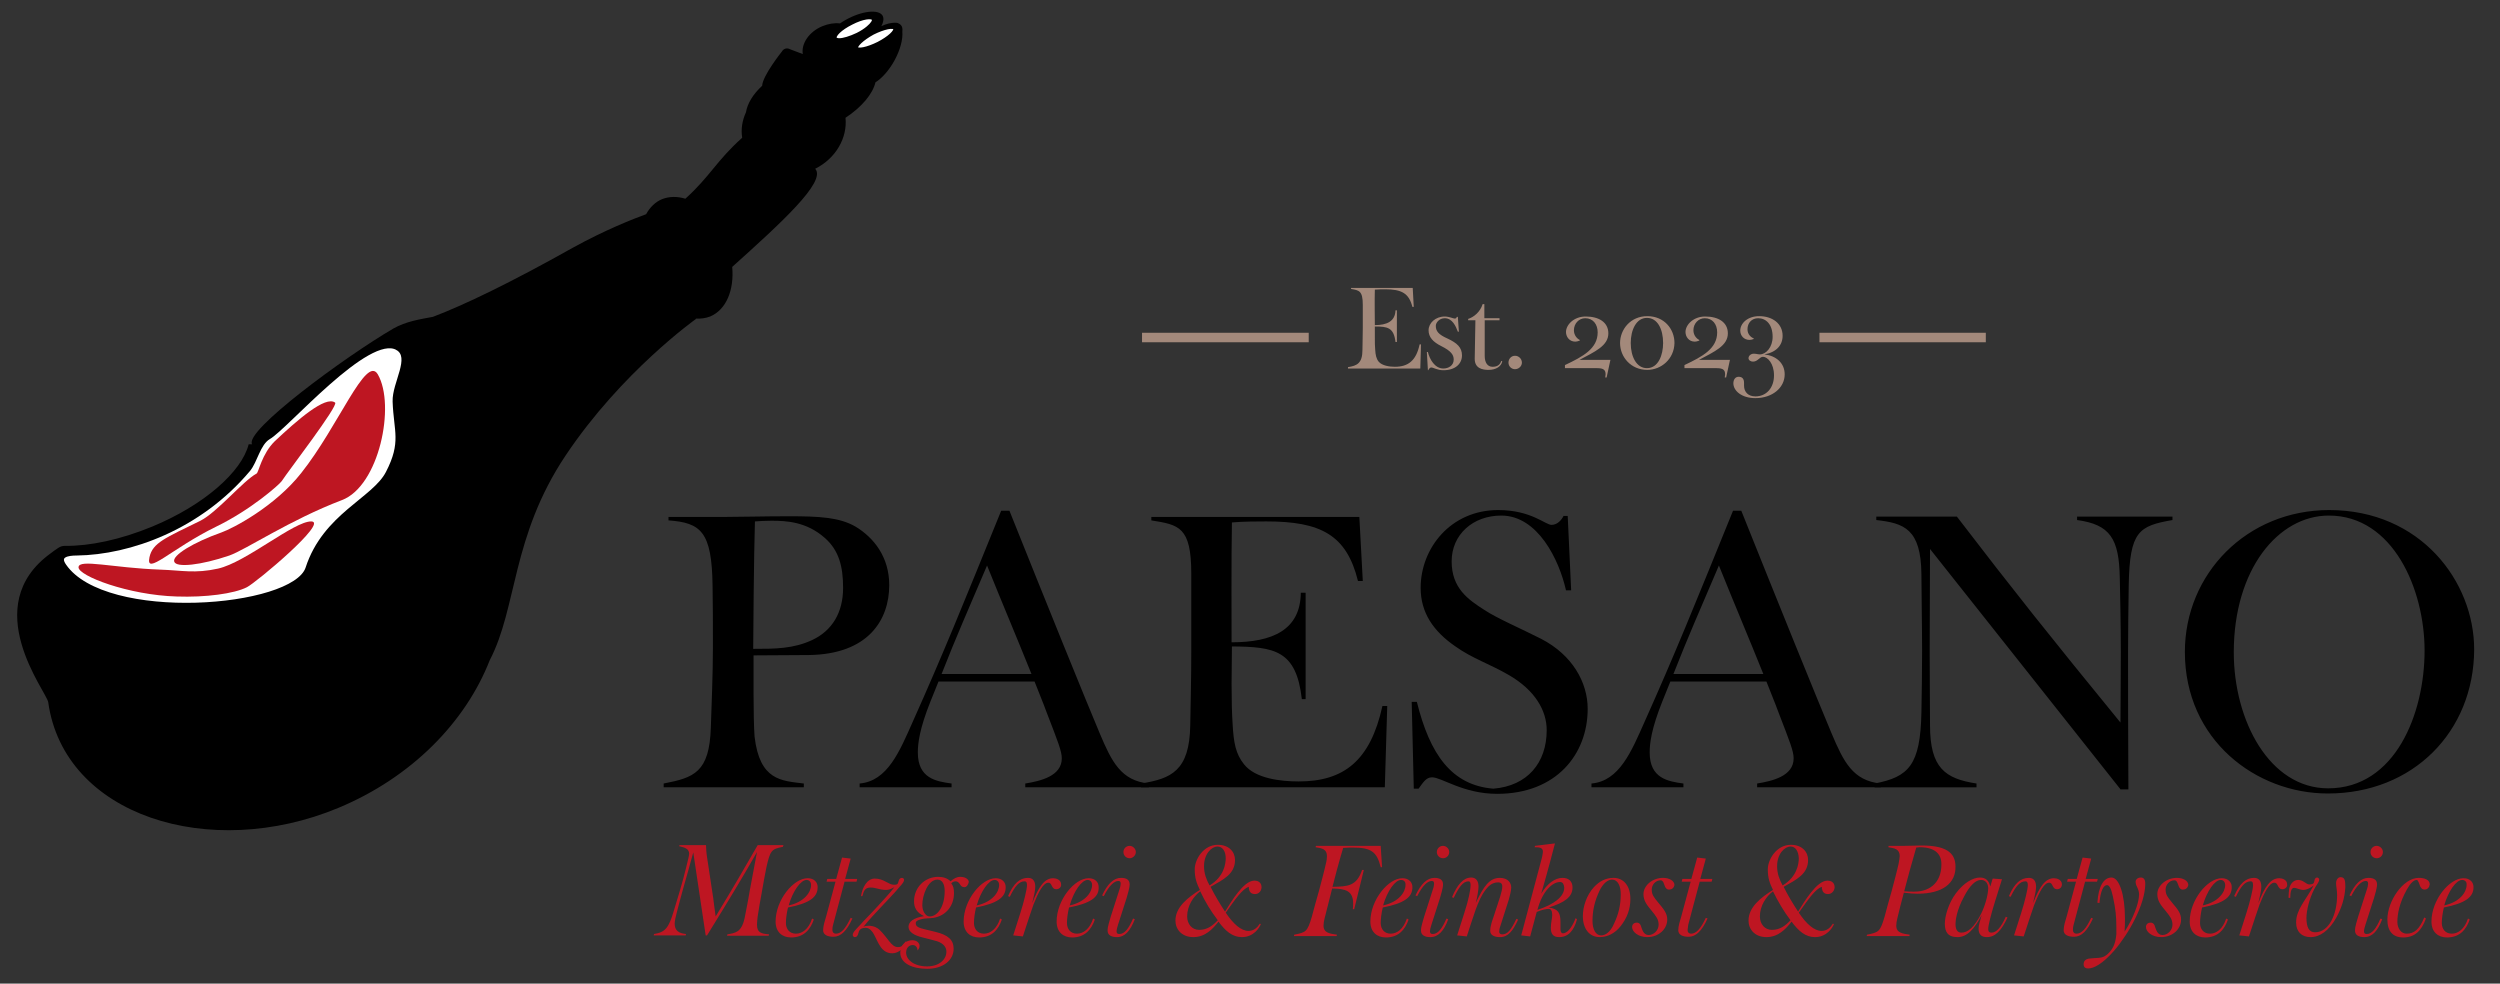 <?xml version="1.0" encoding="UTF-8"?>
<svg xmlns="http://www.w3.org/2000/svg" xml:space="preserve" id="Ebene_1" x="0" y="0" style="enable-background:new 0 0 725.9 285.6" version="1.1" viewBox="0 0 725.9 285.6">
  <rect x="0" y="0" width="725.9" height="285.6" fill="#333333" stroke="none"/>
  <style>.st0{fill:#be1622}.st1,.st2{fill:#fff;stroke:#000;stroke-width:1.2;stroke-miterlimit:10}.st2{fill:none;stroke:#a3897b;stroke-width:2.753}.st3{fill:#a3897b}</style>
  <path d="M227.3 245.9c-3.4.6-3.7 1.2-4.8 6.1-.5 2.5-.8 4.2-1.2 6.5-.5 2.7-1.1 6.1-1.3 7.6-.1.6-.2 1.9-.2 2.4 0 2.3 1.2 2.6 3.5 2.8l-.1.4h-12.1l.1-.4c2.2-.4 4.1-.5 5-4.7.3-1.6 1-4.9 1.5-8 .6-3.1 1.6-8.5 2.1-11.2-4 7-6.9 11.9-14.5 24.2h-.4l-3.6-24.1c-.4 1.6-2.4 8.6-3.1 11.1-.7 2.7-1.3 4.7-1.7 6.4-.3 1.2-.6 2.4-.6 3.2 0 2 1.2 2.8 3.3 3l-.1.4h-9.3l.1-.4c3.3-.5 4.3-1.8 5.8-6.9.5-1.7 1.3-4.3 1.8-6 .7-2.3 1.2-4.3 1.7-6.3s.9-3.6.9-4.1c0-1.3-1-1.8-2.9-2.2l.1-.3h7.7c0 .5.1 2.3.3 3.5l1.8 11.9c.2 1.5.4 3.4.7 5.3 5-8.2 8.3-13.9 12.2-20.7h7.5l-.2.5zM228.8 263.5c-.4 1.7-.6 3.3-.6 4.5 0 1.7 1 3.1 2.9 3.1 1.8 0 3.7-1.3 4.7-4.4l.5.3c-1 2.9-2.9 5.2-6.6 5.2-2.6 0-4.5-1.6-4.5-4.6 0-6.3 5.2-12.6 9.3-12.6 2 0 2.9 1.3 2.9 2.5.1 3.1-2.5 4.8-8.6 6zm5.4-8c-1.7 0-4 3.2-5.2 7.4 4.6-1 6.5-3.9 6.5-5.9 0-.9-.5-1.5-1.3-1.5zM245.2 256.1l-3.3 12.4c-.2.6-.2 1.4-.2 1.6 0 .6.4 1 1 1 1.5 0 2.8-1.4 4.3-4.6l.5.2c-1.6 3.5-3.3 5.3-5.5 5.3-1.6 0-3-.5-3-1.9 0-1.2.5-2.8.9-4.1l2.7-10H240l.2-.8h2.6l1.7-6.2 2.5.3-1.6 5.9h3.5l-.2.8h-3.5zM259.1 276.8c-3.3 0-4.1-3.3-5.4-5.6-.4-.7-1.2-1.8-2.3-1.8-1.9 0-2 1-2.2 1.7-.2.7-.5 1-1 1-.3 0-.6-.3-.6-.6 0-.8.9-1.6 2.2-3 1.3-1.5 3-3.1 4.8-5.1 1.6-1.8 3.5-3.7 5.1-5.8-.9.5-1.6.8-2.4.8-1.9 0-3-.7-4.5-.7-1.6 0-2 .9-2.4 2.5h-.4c.4-2.6 1.8-5.1 4-5.1 2.7 0 3.9 1.8 5.6 1.8 1.2 0 1.1-.4 1.3-1 .2-.8.6-1 1-1 .3 0 .6.2.6.6 0 .8-1.2 1.8-2.4 3.3-.8.9-2.7 2.9-4.3 4.6-1.6 1.7-3.4 3.6-5.1 5.7.4-.2.9-.3 1.5-.3 1.6 0 2.7.7 3.2 1.2 2.4 2.3 3.4 5 5.3 5 1.2 0 1.7-.6 2.2-1.6l.4.1c-.6 1.6-2.3 3.3-4.2 3.3z" class="st0"></path>
  <path d="M280 257.6c-.7 0-1-.4-1.3-.9-.3-.4-.6-.8-1.2-.8-.7 0-1 .3-1.3.6.6.7.8 1.6.8 2.8 0 3.8-2.4 6.6-5.9 7.2-1.4.2-2.5.1-3.6.4-1.2.3-1.6.6-1.6 1.2 0 .9.8 1.3 2.5 1.7 1.3.3 2.1.5 3.3.8 3.6.9 5.2 2.3 5.2 4.9 0 3.1-2.8 5.8-7.7 5.8-4.3 0-7.8-1.6-7.8-4.7 0-2.3 1.7-3.6 3.5-3.6 1.5 0 2.1 1 2.1 1.6 0 .7-.3 1-.5 1.3h-.1c0-.8-.5-1.5-1.4-1.5-1 0-1.9.8-1.9 2.2 0 2 2.2 4 6.1 4 3.5 0 5.6-2 5.6-4.3 0-1.3-.9-2.4-2.7-3-1.4-.4-2.6-.7-4.2-1.1-2.5-.6-4.1-1.6-4.1-3.1s1.5-2.6 4.5-3.1c-2.1-1-2.9-2.4-2.9-4.3 0-4 3.1-7.1 7-7.1 1.5 0 2.7.4 3.6 1.3.9-.8 1.8-1.3 2.8-1.3 1.8 0 2.5.9 2.5 1.5-.2.8-.6 1.5-1.3 1.5zm-7.8-2.2c-2.8 0-4.4 4.6-4.4 7.4 0 1.8 1 3.3 2.1 3.3 2.3 0 4.4-2.8 4.4-7.4 0-1.8-.6-3.3-2.1-3.3zM283.4 263.5c-.4 1.7-.6 3.3-.6 4.5 0 1.7 1 3.1 2.9 3.1 1.8 0 3.7-1.3 4.7-4.4l.5.3c-1 2.9-2.9 5.2-6.6 5.2-2.6 0-4.5-1.6-4.5-4.6 0-6.3 5.2-12.6 9.3-12.6 2 0 2.9 1.3 2.9 2.5.1 3.1-2.5 4.8-8.6 6zm5.4-8c-1.7 0-4 3.2-5.2 7.4 4.6-1 6.5-3.9 6.5-5.9 0-.9-.5-1.5-1.3-1.5zM306.7 258.2c-.7 0-1-.4-1.3-1-.2-.4-.4-.9-1-.9-1.5 0-2.9 2.8-4.3 6.3-.5 1.3-1.8 5.4-3.1 9.3l-2.8-.3 2.1-6.6c1-3.1 1.9-6.9 1.9-7.9 0-.7-.1-1.2-.7-1.2-1.6 0-2.8 1.4-4.3 4.5l-.5-.2c1.6-3.7 3.4-5.3 5.8-5.3 1.3 0 2.1.8 2.1 2.6 0 1-.4 2.8-.9 4.8 1.9-4.9 3.6-7.3 6.1-7.3.8 0 2.3.4 2.3 1.8.1.7-.5 1.4-1.4 1.4zM310.4 263.5c-.4 1.7-.6 3.3-.6 4.5 0 1.7 1 3.1 2.9 3.1 1.8 0 3.7-1.3 4.7-4.4l.5.3c-1 2.9-2.9 5.2-6.6 5.2-2.6 0-4.5-1.6-4.5-4.6 0-6.3 5.2-12.6 9.3-12.6 2 0 2.9 1.3 2.9 2.5.2 3.1-2.5 4.8-8.6 6zm5.4-8c-1.7 0-4 3.2-5.2 7.4 4.6-1 6.5-3.9 6.5-5.9 0-.9-.5-1.5-1.3-1.5zM324.3 272.1c-1.5 0-2.7-.5-2.7-1.9 0-1.3.6-2.8.9-4l2.5-7.8c.3-.8.4-1.5.4-1.8 0-.6-.2-.8-.7-.8-1.2 0-2.7 1.4-4.2 4.4l-.5-.2c1.6-3.4 3.4-5.1 5.5-5.1 1.5 0 2.5.5 2.5 1.9 0 1.1-.6 2.9-.9 4l-2.5 7.8c-.3.9-.4 1.5-.4 1.8 0 .6.3.8.8.8 1.5 0 2.7-1.5 4-4.5l.5.2c-1.3 3.4-2.9 5.2-5.2 5.2zm3.7-22.9c-1 0-1.8-.8-1.8-1.8s.8-1.8 1.8-1.8c.9 0 1.8.8 1.8 1.8s-.9 1.8-1.8 1.8zM364.4 259.6c-1.2 0-1.8-.7-1.8-2.1-1.9.6-4 3.7-6.7 7.5 2.2 3.3 4.5 5.3 6.6 5.3 1.6 0 2.6-1 3.3-2.1l.3.1c-.4 1.1-2.1 3.8-5.5 3.8-2.8 0-4.8-1.8-6.8-4.5-1.7 2.2-3.9 4.5-7.3 4.5s-5.2-2.3-5.2-4.8c0-3.9 3.6-6.7 7.1-8.9-.9-1.9-1.5-3.3-1.5-6 0-2.8 2.5-7.1 6.7-7.1 3.3 0 5 2.1 5 4.4 0 4.1-3.4 5.7-7.1 7.8 1.2 2.4 2.5 4.6 4.2 7.2 1.8-2.9 5.4-9 8.5-9 1.6 0 2.1 1 2.1 1.9 0 1-.7 2-1.9 2zm-15.9-.8c-2 1.5-3.8 4.2-3.8 7.3 0 2.2 1.4 3.9 3.5 3.9 2.4 0 4-1.3 5.4-2.8-2-2.6-3.7-5.4-5.1-8.4zm5-13c-1.7 0-3.9 2.1-3.9 5.7 0 2.2.7 3.9 1.6 5.6 4.2-2.5 4.7-6.3 4.7-7.9 0-2-.9-3.4-2.4-3.4zM400.9 251.8c-1.1-4.5-2.8-5.7-8.1-5.7-.7 0-1.6 0-2.8.1-1 3.2-2.9 10.4-3.1 11.3 4.5-.1 7-.2 8.6-4.9h.5l-2.8 11.4h-.4c.1-.6.1-1.2.1-1.7 0-3.6-2.2-4.3-6.1-4.3-.8 3.2-1.8 7-2.2 8.7-.2.7-.3 1.5-.3 2.1 0 2.1 1.9 2.3 3.9 2.6l-.1.4h-12.4l.1-.4c3.4-.7 3.8-.8 5.1-5.2.6-2.2 1.3-4.9 2.1-7.6.6-2.3 1.6-6 2-7.9.2-.7.3-1.6.3-2.1 0-2.1-1.5-2.3-3.3-2.6l.1-.4h18.8l.4 6.2h-.4zM401.5 263.5c-.4 1.7-.6 3.3-.6 4.5 0 1.7 1 3.1 2.9 3.1 1.8 0 3.7-1.3 4.7-4.4l.5.3c-1 2.9-2.9 5.2-6.6 5.2-2.6 0-4.5-1.6-4.5-4.6 0-6.3 5.2-12.6 9.3-12.6 2 0 2.9 1.3 2.9 2.5.1 3.1-2.5 4.8-8.6 6zm5.3-8c-1.7 0-4 3.2-5.2 7.4 4.6-1 6.5-3.9 6.5-5.9.1-.9-.4-1.5-1.3-1.5zM415.3 272.1c-1.5 0-2.7-.5-2.7-1.9 0-1.3.6-2.8.9-4l2.5-7.8c.3-.8.4-1.5.4-1.8 0-.6-.2-.8-.7-.8-1.2 0-2.7 1.4-4.2 4.4l-.5-.2c1.6-3.4 3.4-5.1 5.5-5.1 1.5 0 2.5.5 2.5 1.9 0 1.1-.6 2.9-.9 4l-2.5 7.8c-.3.9-.4 1.5-.4 1.8 0 .6.3.8.8.8 1.5 0 2.7-1.5 4-4.5l.5.2c-1.2 3.4-2.9 5.2-5.2 5.2zm3.7-22.9c-1 0-1.8-.8-1.8-1.8s.8-1.8 1.8-1.8c.9 0 1.8.8 1.8 1.8s-.8 1.8-1.8 1.8zM435.5 272.1c-1.5 0-2.8-.5-2.8-1.8 0-1.5.6-3 1-4.2l1.9-5.8c.4-1.3.6-2.2.6-2.9 0-.8-.4-1.2-1.2-1.2-1 0-2 .4-2.7 1.1-2.8 2.7-4 7.5-5.3 11.2l-1.1 3.4-2.8-.3 2.1-6.6c1.3-3.9 1.8-6.9 1.8-7.9 0-.7-.1-1.2-.6-1.2-1.6 0-2.8 1.7-4.3 4.8l-.5-.2c1.6-3.7 3.3-5.7 5.6-5.7 1.3 0 2.1.9 2.1 2.6 0 1-.3 2.8-.8 4.8 2.3-4.9 4-7.3 7-7.3 2.4 0 3.3 1.5 3.3 2.8 0 .8-.4 2.5-.7 3.5l-2.4 7.5c-.3.8-.4 1.5-.4 1.8 0 .6.4.8.9.8 1.6 0 2.6-1.4 4.1-4.5l.5.2c-1.5 3.3-2.9 5.1-5.3 5.1zM452.7 272.1c-1.7 0-2.4-.9-2.4-2.7 0-1.5.4-2.7.4-3.7 0-1.1-.3-1.8-1-1.8s-2.2.3-3.5.9l-1.9 7.1-2.6-.3 6-22.5c.1-.4.3-1.5.3-1.8 0-1.2-1-1.3-2.4-1.3l.1-.4 5.7-.7h.1s-2.2 8.5-4 14.6c1.8-3 4-4.6 6.2-4.6 1.7 0 2.9.9 2.9 2.8 0 2.8-2.4 4.4-6.9 5.8 2.7.4 3.4 1.5 3.4 4.2v2.2c0 .8.4 1.1.7 1.1 1.1 0 2.5-1.3 3.7-4.4l.4.3c-.9 3.4-2.6 5.2-5.2 5.2zm.3-16c-2.2 0-5.1 2.5-6.6 8.1 4.8-1.6 7.8-3.8 7.8-6.5-.1-.9-.4-1.6-1.2-1.6zM470.5 269c-1.5 1.9-3.7 3.1-6 3.1-3 0-4.9-2.4-4.9-6.1 0-2.8 1.1-6.1 3.2-8.4 1.5-1.6 3.3-2.7 5.7-2.7 3 0 4.9 2.4 4.9 6.1 0 2.9-.9 5.5-2.9 8zm-2.4-13.6c-1.2 0-2.6 1-3.7 3.3-1.4 3-2 5.7-2 8.7 0 2.4.9 4.2 2.5 4.2 1.3 0 2.7-1 3.7-3.3 1.4-2.9 2-5.6 2-8.7 0-2.4-.9-4.2-2.5-4.2zM484.6 258.3c-.7 0-1-.5-1.2-1-.2-.4-.4-1.7-1.2-1.7-1.5 0-2.6 1.3-2.6 2.7 0 1.5.6 2.2 1.9 3.8 1.6 1.9 2.6 3.1 2.6 4.9 0 2.8-2.5 5.1-5.8 5.1-2.7 0-4.4-1.6-4.4-2.9 0-.8.5-1.3 1.4-1.3.7 0 1.1.6 1.2 1.1.3.7.6 2.5 2.2 2.5 1.5 0 2.9-1.4 2.9-3s-.8-2.5-1.9-3.9c-1.5-1.8-2.5-3-2.5-5 0-2.4 2.5-4.7 5.7-4.7 1.7 0 3.3.8 3.3 2.1-.2.8-.7 1.3-1.6 1.3zM493.5 256.1l-3.3 12.4c-.1.6-.2 1.4-.2 1.6 0 .6.4 1 1 1 1.5 0 2.8-1.4 4.3-4.6l.5.2c-1.6 3.5-3.3 5.3-5.5 5.3-1.6 0-3-.5-3-1.9 0-1.2.5-2.8.9-4.1l2.7-10h-2.6l.2-.8h2.6l1.7-6.2 2.5.3-1.6 5.9h3.5l-.2.8h-3.5zM530.8 259.6c-1.2 0-1.8-.7-1.8-2.1-1.9.6-4 3.7-6.7 7.5 2.2 3.3 4.5 5.3 6.6 5.3 1.6 0 2.6-1 3.3-2.1l.3.1c-.4 1.1-2.1 3.8-5.5 3.8-2.8 0-4.8-1.8-6.8-4.5-1.7 2.2-3.9 4.5-7.3 4.5s-5.2-2.3-5.2-4.8c0-3.9 3.6-6.7 7.1-8.9-.9-1.9-1.5-3.3-1.5-6 0-2.8 2.5-7.1 6.7-7.1 3.3 0 5 2.1 5 4.4 0 4.1-3.4 5.7-7.1 7.8 1.2 2.4 2.5 4.6 4.2 7.2 1.8-2.9 5.4-9 8.5-9 1.6 0 2.1 1 2.1 1.9 0 1-.8 2-1.9 2zm-16-.8c-2 1.5-3.8 4.2-3.8 7.3 0 2.2 1.4 3.9 3.5 3.9 2.4 0 4-1.3 5.4-2.8-2-2.6-3.6-5.4-5.1-8.4zm5.1-13c-1.7 0-3.9 2.1-3.9 5.7 0 2.2.7 3.9 1.6 5.6 4.2-2.5 4.7-6.3 4.7-7.9-.1-2-.9-3.4-2.4-3.4zM556.8 259.5c-1.1 0-2.4-.1-4-.3-.6 2.2-1.5 5.8-1.9 7.5-.2.7-.3 1.5-.3 2.1 0 2.1 1.9 2.3 3.9 2.6l-.1.4H542l.1-.4c3.4-.7 3.8-.8 5.1-5.2.6-2.2 1.3-4.9 2.1-7.6.6-2.3 1.6-6 2-7.9.1-.7.3-1.6.3-2.1 0-2.1-1.5-2.3-3.3-2.6l.1-.4h4.6c1.8 0 3.4-.1 4.9-.1 6.7 0 9.9 1.8 9.9 6.1.1 4.9-3.8 7.9-11 7.9zm.6-13.5c-.3 0-.7.1-1 .1-.9 3-3.1 11-3.5 12.7 1.3.1 2.2.1 2.9.1 5.2 0 7.9-3.3 7.9-7.8.1-2.8-1.5-5.1-6.3-5.1zM576.9 272.1c-1.5 0-2.4-.7-2.4-2.5 0-1 .4-2 .9-3.9-2.1 4-4.2 6.4-7 6.4-2.9 0-3.7-1.6-3.7-3.9 0-2.2 1.1-6 3.2-8.8 2.3-3.1 5-4.6 7-4.6 1.8 0 2.6 1 3 2.6l.7-2.3 2.7.2-2.1 6.7c-1.2 3.9-1.9 6.7-1.9 7.8 0 .7.3 1 .9 1 1.5 0 2.8-1.5 4.2-4.6l.5.2c-1.8 3.9-3.6 5.7-6 5.7zm-1.7-16.6c-1.6 0-3.3 1.7-4.9 4.8-2.3 4.2-2.5 7.2-2.5 8 0 1.5.5 2.5 1.7 2.5 1.9 0 3.8-1.6 5.7-5.4 1.1-2.2 2.1-5.5 2.1-7.6-.1-1.6-1-2.3-2.1-2.3zM597.3 258.2c-.7 0-1-.4-1.3-1-.2-.4-.4-.9-1-.9-1.5 0-2.9 2.8-4.3 6.3-.5 1.3-1.8 5.4-3.1 9.3l-2.8-.3 2.1-6.6c1-3.1 1.9-6.9 1.9-7.9 0-.7-.1-1.2-.7-1.2-1.6 0-2.8 1.4-4.3 4.5l-.5-.2c1.6-3.7 3.4-5.3 5.8-5.3 1.3 0 2.1.8 2.1 2.6 0 1-.4 2.8-.9 4.8 1.9-4.9 3.6-7.3 6.1-7.3.8 0 2.3.4 2.3 1.8 0 .7-.5 1.4-1.4 1.4zM605.4 256.1l-3.3 12.4c-.2.6-.2 1.4-.2 1.6 0 .6.4 1 1 1 1.5 0 2.8-1.4 4.3-4.6l.5.2c-1.6 3.5-3.3 5.3-5.5 5.3-1.6 0-3-.5-3-1.9 0-1.2.5-2.8.9-4.1l2.7-10h-2.6l.2-.8h2.6l1.7-6.2 2.5.3-1.6 5.9h3.5l-.2.8h-3.5z" class="st0"></path>
  <path d="M613.9 276c-3.5 4-6 5.2-7.6 5.2-.7 0-1.3-.3-1.3-1.2 0-.9.5-1.6 1.9-1.7l1.2-.1c1.9-.1 2.7-.1 4-1.3 1.2-1.2 2.1-2.4 2.4-5.6v-2.2c0-3-.2-5.1-1-8.8-.5-2.4-1.1-3.3-1.7-3.3-1 0-1.9 1.6-2.2 5.2l-.6-.1c.3-4.9 1.9-7.3 4.1-7.3 2.2 0 3.9 4.9 3.9 11.8 0 1.1 0 2.7-.1 3.9 2.5-3.8 4.2-8.3 4.2-10.8 0-.7-.2-1.4-.6-2.2-.3-.6-.4-1.1-.4-1.5 0-.7.7-1.2 1.5-1.2.9 0 1.3.6 1.3 1.8 0 5.9-4.7 14.4-9 19.4zM633.8 258.3c-.7 0-1-.5-1.2-1-.2-.4-.4-1.7-1.2-1.7-1.5 0-2.6 1.3-2.6 2.7 0 1.5.6 2.2 1.9 3.8 1.6 1.9 2.6 3.1 2.6 4.9 0 2.8-2.5 5.1-5.8 5.1-2.7 0-4.4-1.6-4.4-2.9 0-.8.5-1.3 1.4-1.3.7 0 1.1.6 1.2 1.1.3.7.6 2.5 2.2 2.5 1.5 0 2.9-1.4 2.9-3s-.8-2.5-1.9-3.9c-1.5-1.8-2.5-3-2.5-5 0-2.4 2.5-4.7 5.7-4.7 1.7 0 3.3.8 3.3 2.1-.2.8-.7 1.3-1.6 1.3zM639.4 263.5c-.4 1.7-.6 3.3-.6 4.5 0 1.7 1 3.1 2.9 3.1 1.8 0 3.7-1.3 4.7-4.4l.5.3c-1 2.9-2.9 5.2-6.6 5.2-2.6 0-4.5-1.6-4.5-4.6 0-6.3 5.2-12.6 9.3-12.6 2 0 2.9 1.3 2.9 2.5.1 3.1-2.5 4.8-8.6 6zm5.4-8c-1.7 0-4 3.2-5.2 7.4 4.6-1 6.5-3.9 6.5-5.9 0-.9-.5-1.5-1.3-1.5zM662.7 258.2c-.7 0-1-.4-1.3-1-.2-.4-.4-.9-1-.9-1.5 0-2.9 2.8-4.3 6.3-.5 1.3-1.8 5.4-3.1 9.3l-2.8-.3 2.1-6.6c1-3.1 1.9-6.9 1.9-7.9 0-.7-.1-1.2-.7-1.2-1.6 0-2.8 1.4-4.3 4.5l-.5-.2c1.6-3.7 3.4-5.3 5.8-5.3 1.3 0 2.1.8 2.1 2.6 0 1-.4 2.8-.9 4.8 1.9-4.9 3.6-7.3 6.1-7.3.8 0 2.3.4 2.3 1.8.1.7-.5 1.4-1.4 1.4zM678.4 266.4c-2.1 3.8-4.8 5.7-7.5 5.7-2.6 0-4.2-1.6-4.2-4.2 0-3.8 2.6-6.2 5.1-10.8-.9.7-2 1.3-3 1.3-1.1 0-1.9-.6-2.7-.6-.8 0-1.1 1.2-1.1 2.9h-.5c0-.9.1-2 .2-2.7.3-1.4 1.3-2.5 2.6-2.5 1.5 0 2.3 1.3 3.2 1.3 1.2 0 1.4-.4 1.5-1 .1-.6.3-1 .8-1 .3 0 .6.3.6.6 0 .8-.9 1.6-1.5 2.9-1.4 2.8-2.2 6.1-2.2 8.2 0 2.7.7 4.2 2.5 4.2 4 0 6.4-5.1 6.4-10.8 0-1.5-.3-2.6-.3-3.4 0-1.1.6-1.8 1.3-1.8 1.2 0 1.4.9 1.4 2.9-.2 3.3-1.1 6-2.6 8.8zM686.5 272.1c-1.5 0-2.7-.5-2.7-1.9 0-1.3.6-2.8.9-4l2.5-7.8c.3-.8.4-1.5.4-1.8 0-.6-.2-.8-.7-.8-1.2 0-2.7 1.4-4.2 4.4l-.5-.2c1.6-3.4 3.4-5.1 5.5-5.1 1.5 0 2.5.5 2.5 1.9 0 1.1-.6 2.9-.9 4l-2.5 7.8c-.3.9-.4 1.5-.4 1.8 0 .6.3.8.8.8 1.5 0 2.7-1.5 4-4.5l.5.2c-1.3 3.4-2.9 5.2-5.2 5.2zm3.6-22.9c-1 0-1.8-.8-1.8-1.8s.8-1.8 1.8-1.8c.9 0 1.8.8 1.8 1.8s-.8 1.8-1.8 1.8zM704 258.3c-.7 0-1-.4-1.3-1-.2-.4-.5-1.8-1-1.8-.9 0-1.9 1.1-2.8 2.7-2.2 3.9-2.8 7.2-2.8 9.5 0 1.9 1.1 3.4 2.7 3.4 2.1 0 3.7-1.2 5.1-4.7l.5.3c-1.3 3.6-3.3 5.5-6.6 5.5-3 0-4.6-1.8-4.6-5.2 0-5.4 4.6-12.1 9.1-12.1 1.8 0 3.2.6 3.2 1.9-.1.8-.6 1.5-1.5 1.5zM709.6 263.5c-.4 1.7-.6 3.3-.6 4.5 0 1.7 1 3.1 2.9 3.1 1.8 0 3.7-1.3 4.7-4.4l.5.3c-1 2.9-2.9 5.2-6.6 5.2-2.6 0-4.5-1.6-4.5-4.6 0-6.3 5.2-12.6 9.3-12.6 2 0 2.9 1.3 2.9 2.5.1 3.1-2.6 4.8-8.6 6zm5.3-8c-1.7 0-4 3.2-5.2 7.4 4.6-1 6.5-3.9 6.5-5.9.1-.9-.4-1.5-1.3-1.5z" class="st0"></path>
  <path d="M192.7 228.6v-1.1c8.8-1.7 13.3-3.2 13.7-16.3.2-6.4.6-15.3.6-23.3 0-7 0-11.6-.1-17.8-.2-15.8-3.4-18.3-12.8-19v-1h16.1c4.7 0 11.6-.2 18.8-.2 8.9 0 14.7.3 19.4 3 5.3 3.2 9.8 8.8 9.8 17 0 10.1-6.1 20.1-23.4 20.3l-16 .1v11.1c0 4.3.1 10.2.3 12.5 1.5 12.7 7.7 12.8 14.3 13.6v1.1h-40.7zm26-40.2c6.3 0 11.7 0 17.2-2.6 5.7-2.7 8.9-7.9 8.9-15.1 0-6.2-1.2-10.9-5.3-14.5-5.3-4.7-11.1-5-15.5-5-1.8 0-3.4.1-4.8.2-.3 9.3-.5 34.2-.5 37zM297.7 228.6v-1.1c4.3-.7 10.6-2.1 10.6-7.3 0-2.1-1.1-4.8-4.3-13.1-1.2-3.3-2.5-6.3-3.6-9.2h-27.9c-.7 1.8-1.5 3.7-2.3 5.7-3.2 8-3.7 12.2-3.7 14.9 0 7.5 5.3 8.4 9.8 9v1.1h-26.7v-1.1c8.1-.7 11.6-9.3 15.5-18.1 8.6-19.2 14.6-34 25.6-61.1h2.4c10.4 26 22.6 56.1 26.2 64.6 3.5 8.3 6.2 13.8 14.3 14.6v1.1h-35.9zm1.8-32.9c-4.3-10.7-8.1-19.6-12.9-31.5-5.7 13.4-8.8 20.3-13.2 31.5h26.1z"></path>
  <path d="M331.3 228.6v-1.1c8.7-1.4 14.1-3.6 14.3-16.9.1-6.2.3-13.6.3-21.6v-22.4c0-13.7-3.6-14.2-11.6-15.5v-1h60.4l1 18.6h-1.4c-3.3-13.4-10.8-17.3-26.6-17.3-2.1 0-6.8 0-10 .3-.2 9.2-.1 31.9-.1 34.8 11.9 0 20-3.6 20.1-14.4h1.4V203H378c-1.6-14.2-7.9-15.2-20.3-15.3 0 3.8-.1 7.4-.1 10.8 0 5.1.1 8.6.3 11.7.3 5.5.9 8.7 3.3 11.7 3.3 4.2 10.7 5 15.9 5 13.1 0 20.8-6 24.3-21.9h1.4l-.7 23.6h-70.8zM410.5 228.8l-.6-25h1.5c3.8 15.3 10.1 24.2 22.2 25.2 9.9-.8 15.5-7.5 15.5-17 0-5.7-3.4-11.6-11-16-5.7-3.3-10.6-4.8-15.5-8.3-6.4-4.4-10.1-9.8-10.1-17 0-11.5 8.7-22.6 22.5-22.6 9.6 0 13.7 4.3 15.5 4.3 1.7 0 2.9-1.4 3.5-2.6h1.2l1 21.6h-1.5c-2-8.9-8.2-21.7-18.8-21.7-8.2 0-14.4 5.5-14.4 13.3s4.8 11.1 9.5 14.1c3.4 2.3 10.8 5.5 16.5 8.4 9.1 4.7 13.5 12.7 13.5 20.3 0 13.2-9.1 24.7-26.3 24.7-9.8 0-16.1-4.8-18.9-4.8-1.8 0-2.7 1.7-3.9 3.3h-1.4zM510.2 228.6v-1.1c4.3-.7 10.6-2.1 10.6-7.3 0-2.1-1.1-4.8-4.3-13.1-1.2-3.3-2.5-6.3-3.6-9.2H485c-.7 1.8-1.5 3.7-2.3 5.7-3.2 8-3.7 12.2-3.7 14.9 0 7.5 5.3 8.4 9.8 9v1.1h-26.7v-1.1c8.1-.7 11.6-9.3 15.5-18.1 8.6-19.2 14.6-34 25.6-61.1h2.4c10.4 26 22.6 56.1 26.2 64.6 3.5 8.3 6.2 13.8 14.3 14.6v1.1h-35.9zm1.8-32.9c-4.3-10.7-8.1-19.6-12.9-31.5-5.7 13.4-8.8 20.3-13.2 31.5H512z"></path>
  <path d="m615.8 229.3-55.4-69.9c0 4.8-.1 22.4-.1 29.9 0 8 .1 16.4.1 21.3 0 12.4 4.4 15.5 13.5 16.9v1.1h-29.6v-1.1c9.9-1.9 13.3-5.3 13.6-20.6.1-5.1.2-12.8.2-17.9 0-7-.2-17.1-.2-22.2-.1-13.3-5.1-14.9-13.1-15.8v-1h23.4c16.4 21.4 26.9 34.6 47.5 59.8 0-4.7.1-12.9.1-20.5 0-8-.2-16.8-.3-21.5-.2-11.4-2.8-15.5-12.4-16.8v-1h27.7v1c-9.8 1.7-12.4 3.3-12.7 18.7-.1 5.1-.2 14.9-.2 19.9 0 7 0 24.1.1 39.6h-2.2zM675.9 230.4c-20.8 0-41.5-15.5-41.5-41.1 0-22.7 18-41.2 41.9-41.2 26.5 0 42.1 20.7 42.1 40.5-.1 23.8-17.7 41.8-42.5 41.8zm28.1-41.5c0-17.7-9.1-39.2-27.8-39.2-14.7 0-27.6 15.6-27.6 39.7 0 19.9 10.4 39.5 27.4 39.5 19.5 0 28-21.7 28-40zM261.6 7.3c-.2-.2-.4-.4-.7-.5-.3-.2-.7-.2-1.1-.2-1.1 0-2.4.3-3.9 1 .6-1.1.8-2.2.4-3-1.1-2-6-1.5-10.8 1.2-.6.3-1.1.7-1.6 1-1.6-.2-3.4.1-5.1.8-3.9 1.6-6.2 5.1-5.7 8.1l-3.7-1.4c-.9-.5-1.9-.2-2.4.7 0 0-5.6 7-5.7 9.9-2.7 2.5-4.3 5.2-4.7 7.7-1.1 2.4-1.5 4.9-1.1 7.4-7.5 6.7-9.3 11.2-16.5 17.7-2.3-.7-4.6-.7-6.7.1-2 .8-3.6 2.4-4.7 4.4-3.6 1.3-12 4.6-21.4 9.8-17.8 10-31.5 16.6-40.5 20-3.7.7-7.8 1.3-11.5 3.4-14.2 8.3-43.4 29.8-41 33.6h-1c-2 8-13 17.7-28 23.9-9.2 3.8-18.2 5.7-25.4 5.6-.7 0-1.3.2-1.9.6-.9.6-1.6 1.1-2.1 1.5-21.4 15.4-1.2 40.3-.8 43.3 4.6 33 46.9 46.2 84.2 30.7 21.4-8.9 37-25 44-42.9 8-15.3 6.3-35.9 22-59.4 16.3-24.4 37.9-39.7 37.9-39.7l-.1-.1c1.4.1 2.9-.1 4.2-.6 4.7-2 7-7.7 6.4-14.4C226.5 65 240.1 52.7 236.7 49c6-3 9.4-9 8.8-14.8 4.7-3.1 7.9-6.9 8.7-10.3 1.8-1.1 3.9-3.4 5.5-6.3 1.7-3.1 2.5-6.2 2.3-8.4.1-.8 0-1.5-.4-1.9z"></path>
  <path d="M242.4 11.2c.2.3.6.5 1.3.5 1.2 0 3.2-.6 5.3-1.6 1.2-.6 2.3-1.3 3.1-2 1.2-1 1.9-2 1.6-2.6-.5-1-3.4-.5-6.5 1.1-3.2 1.6-5.3 3.6-4.8 4.6zM248.6 14c.4.9 3.3.3 6.5-1.3 3.1-1.6 5.3-3.6 4.8-4.5-.4-.9-3.3-.3-6.5 1.3-3.1 1.7-5.2 3.7-4.8 4.5zM115.4 101.1c4.5 2.6-1 10.2-.8 15.5.3 8.6 2.6 11.8-2 20.7-4 7.8-18.3 12.3-23.3 27.7-4 12.1-58.8 16.4-70.6-.7-2.2-3.1 1-3.6 3.6-3.6 15.3-.2 35.6-7.4 49.8-24.3 2.1-2.5 2.9-7.6 5.9-9.4 5.1-2.9 28.9-30.8 37.4-25.9z" class="st1"></path>
  <path d="M90.4 151.4c5.1.1-16.1 17.8-18.7 19.1-3.7 1.9-12.1 3-20.4 2.7-14-.4-28.6-6-28.5-8.5.1-2.5 9.9.2 23.8.7 6.1.2 10 1.2 16.7-.3 8.1-1.8 22.1-13.8 27.1-13.7z" class="st0"></path>
  <path d="M109.7 108.7c-3.4-5.8-11.4 15-22.2 28.6-7.6 9.7-19.8 16.1-23.2 17.3-8.2 2.9-14.4 6.7-13.7 8.5.6 1.8 7.8 1 16-1.8 4.8-1.7 17.5-10.3 32.7-16.1 10.8-4.1 15.6-27.5 10.4-36.5z" class="st0"></path>
  <path d="M81.8 139.7c1.8-2.8 16.6-22 15.5-22.8-2.8-2.1-11 5.1-17.5 11.2-3.8 3.7-4.7 9.1-5.3 9.4-3.9 2.1-11.4 11.2-16.3 13.7-10.2 5-13.9 6.4-14.8 10.6-1.2 5.6 6.3-2.5 19.4-8.9 10.1-4.9 18.3-12.2 19-13.2z" class="st0"></path>
  <path d="M331.6 98H380M528.3 98h48.3" class="st2"></path>
  <path d="M391.4 106.9v-.3c2.6-.4 4.2-1.1 4.2-5 0-1.8.1-4 .1-6.4v-6.7c0-4.1-1.1-4.2-3.4-4.6v-.3h17.9l.3 5.5h-.4c-1-4-3.2-5.1-7.9-5.1-.6 0-2 0-3 .1-.1 2.7 0 9.5 0 10.3 3.5 0 5.9-1.1 6-4.3h.4v9.2h-.4c-.5-4.2-2.3-4.5-6-4.5V98c0 1.5 0 2.5.1 3.5.1 1.6.3 2.6 1 3.5 1 1.2 3.2 1.5 4.7 1.5 3.9 0 6.2-1.8 7.2-6.5h.4l-.2 7h-21zM414.6 107.4l-.3-5.2h.3c.5 2.1 2 4.8 4.5 4.8 1.4 0 3-.8 3-2.6 0-1.4-.8-2.5-3.6-3.9-2.4-1.2-3.7-2.6-3.7-4.6 0-2.1 2-4 4.7-4 1.2 0 2.5.6 2.9.6.4 0 .5-.2.6-.5h.3l.3 4.3h-.3c-.6-1.6-1.6-3.9-3.8-3.9-1.6 0-2.6 1.3-2.6 2.2 0 1.5.7 2.5 3.4 3.7 2.8 1.3 4.2 2.6 4.2 4.9 0 2.4-1.9 4.3-5.4 4.3-1.8 0-2.9-.8-3.5-.8-.4 0-.6.3-.9.8h-.1zM436.2 104.9c-.3 1.5-1.8 2.5-4 2.5-1.7 0-4-.4-4-3.2 0-2.9.2-8.5.2-11.2h-2.1v-.4c1.6-.5 3.5-2 4.2-4.3h.5v4.1h4.4v.6h-4.3v10.3c0 2 .8 3.2 2.3 3.2 1.5 0 2.2-.7 2.5-1.7l.3.1zM439.9 107.2c-1.1 0-1.9-.9-1.9-1.9 0-1.1.8-2 1.9-2s2 .9 2 2c0 1-.9 1.9-2 1.9zM466.1 109.6c0-.3.1-.7.1-.9 0-1.2-.5-1.8-2.4-1.8h-9.4v-.9c5.3-2.5 9.5-4.8 9.5-9.5 0-2.4-1.4-4.1-3.6-4.1-1.9 0-3.3 1.6-3.3 3.5 0 1.5 1 2.5 1.7 2.8v.2c-.5.2-1 .3-1.3.3-1.7 0-2.7-1.4-2.7-2.8 0-2.1 2.3-4.5 5.7-4.5 3.9 0 6.6 1.7 6.6 4.9 0 3.6-3.9 5.3-8.4 7.7h9l-1.1 5.1h-.4zM478.3 107.4c-4.7 0-7.9-3.7-7.9-7.8 0-3.9 3-7.8 7.9-7.8s7.9 3.7 7.9 7.8c-.1 4.7-3.9 7.8-7.9 7.8zm4.6-7.8c0-4-1.6-7.3-4.7-7.3s-4.7 3.5-4.7 7.3c0 4 1.7 7.3 4.7 7.3 3.3 0 4.7-3.8 4.7-7.3zM500.8 109.6c0-.3.1-.7.1-.9 0-1.2-.5-1.8-2.4-1.8h-9.4v-.9c5.3-2.5 9.5-4.8 9.5-9.5 0-2.4-1.4-4.1-3.6-4.1-1.9 0-3.3 1.6-3.3 3.5 0 1.5 1 2.5 1.7 2.8v.2c-.5.2-1 .3-1.3.3-1.7 0-2.7-1.4-2.7-2.8 0-2.1 2.3-4.5 5.7-4.5 3.9 0 6.6 1.7 6.6 4.9 0 3.6-3.9 5.3-8.4 7.7h9l-1.1 5.1h-.4zM509.3 98.4c-.5.2-1 .3-1.3.3-1.6 0-2.7-1.2-2.7-2.7 0-2.1 2.1-4.2 5.5-4.2 3.9 0 6.8 2.2 6.8 5.7 0 2.7-1.8 4.8-5.3 5.4 3.4.4 5.9 2.5 5.9 5.8 0 3.9-3.6 6.9-8.5 6.9-4.1 0-6.4-2.2-6.4-4.3 0-1.1.6-1.9 1.5-1.9 1.1 0 1.6.6 1.6 1.8v.8c0 1.8 1.2 3.1 3.3 3.1 3.2 0 5.4-2.5 5.4-6.1 0-3.5-1.9-5.4-3.2-5.4-1 0-1.5 1.4-2.9 1.4-.7 0-1.3-.4-1.3-1 0-.7.7-1.3 1.5-1.3s1.2.2 1.8.2c1.8 0 3.7-2.1 3.7-5.1 0-3.6-1.9-5.4-4.2-5.4-1.9 0-3.1 1.4-3.1 3.2 0 1.5 1 2.3 1.8 2.7l.1.1z" class="st3"></path>
</svg>
